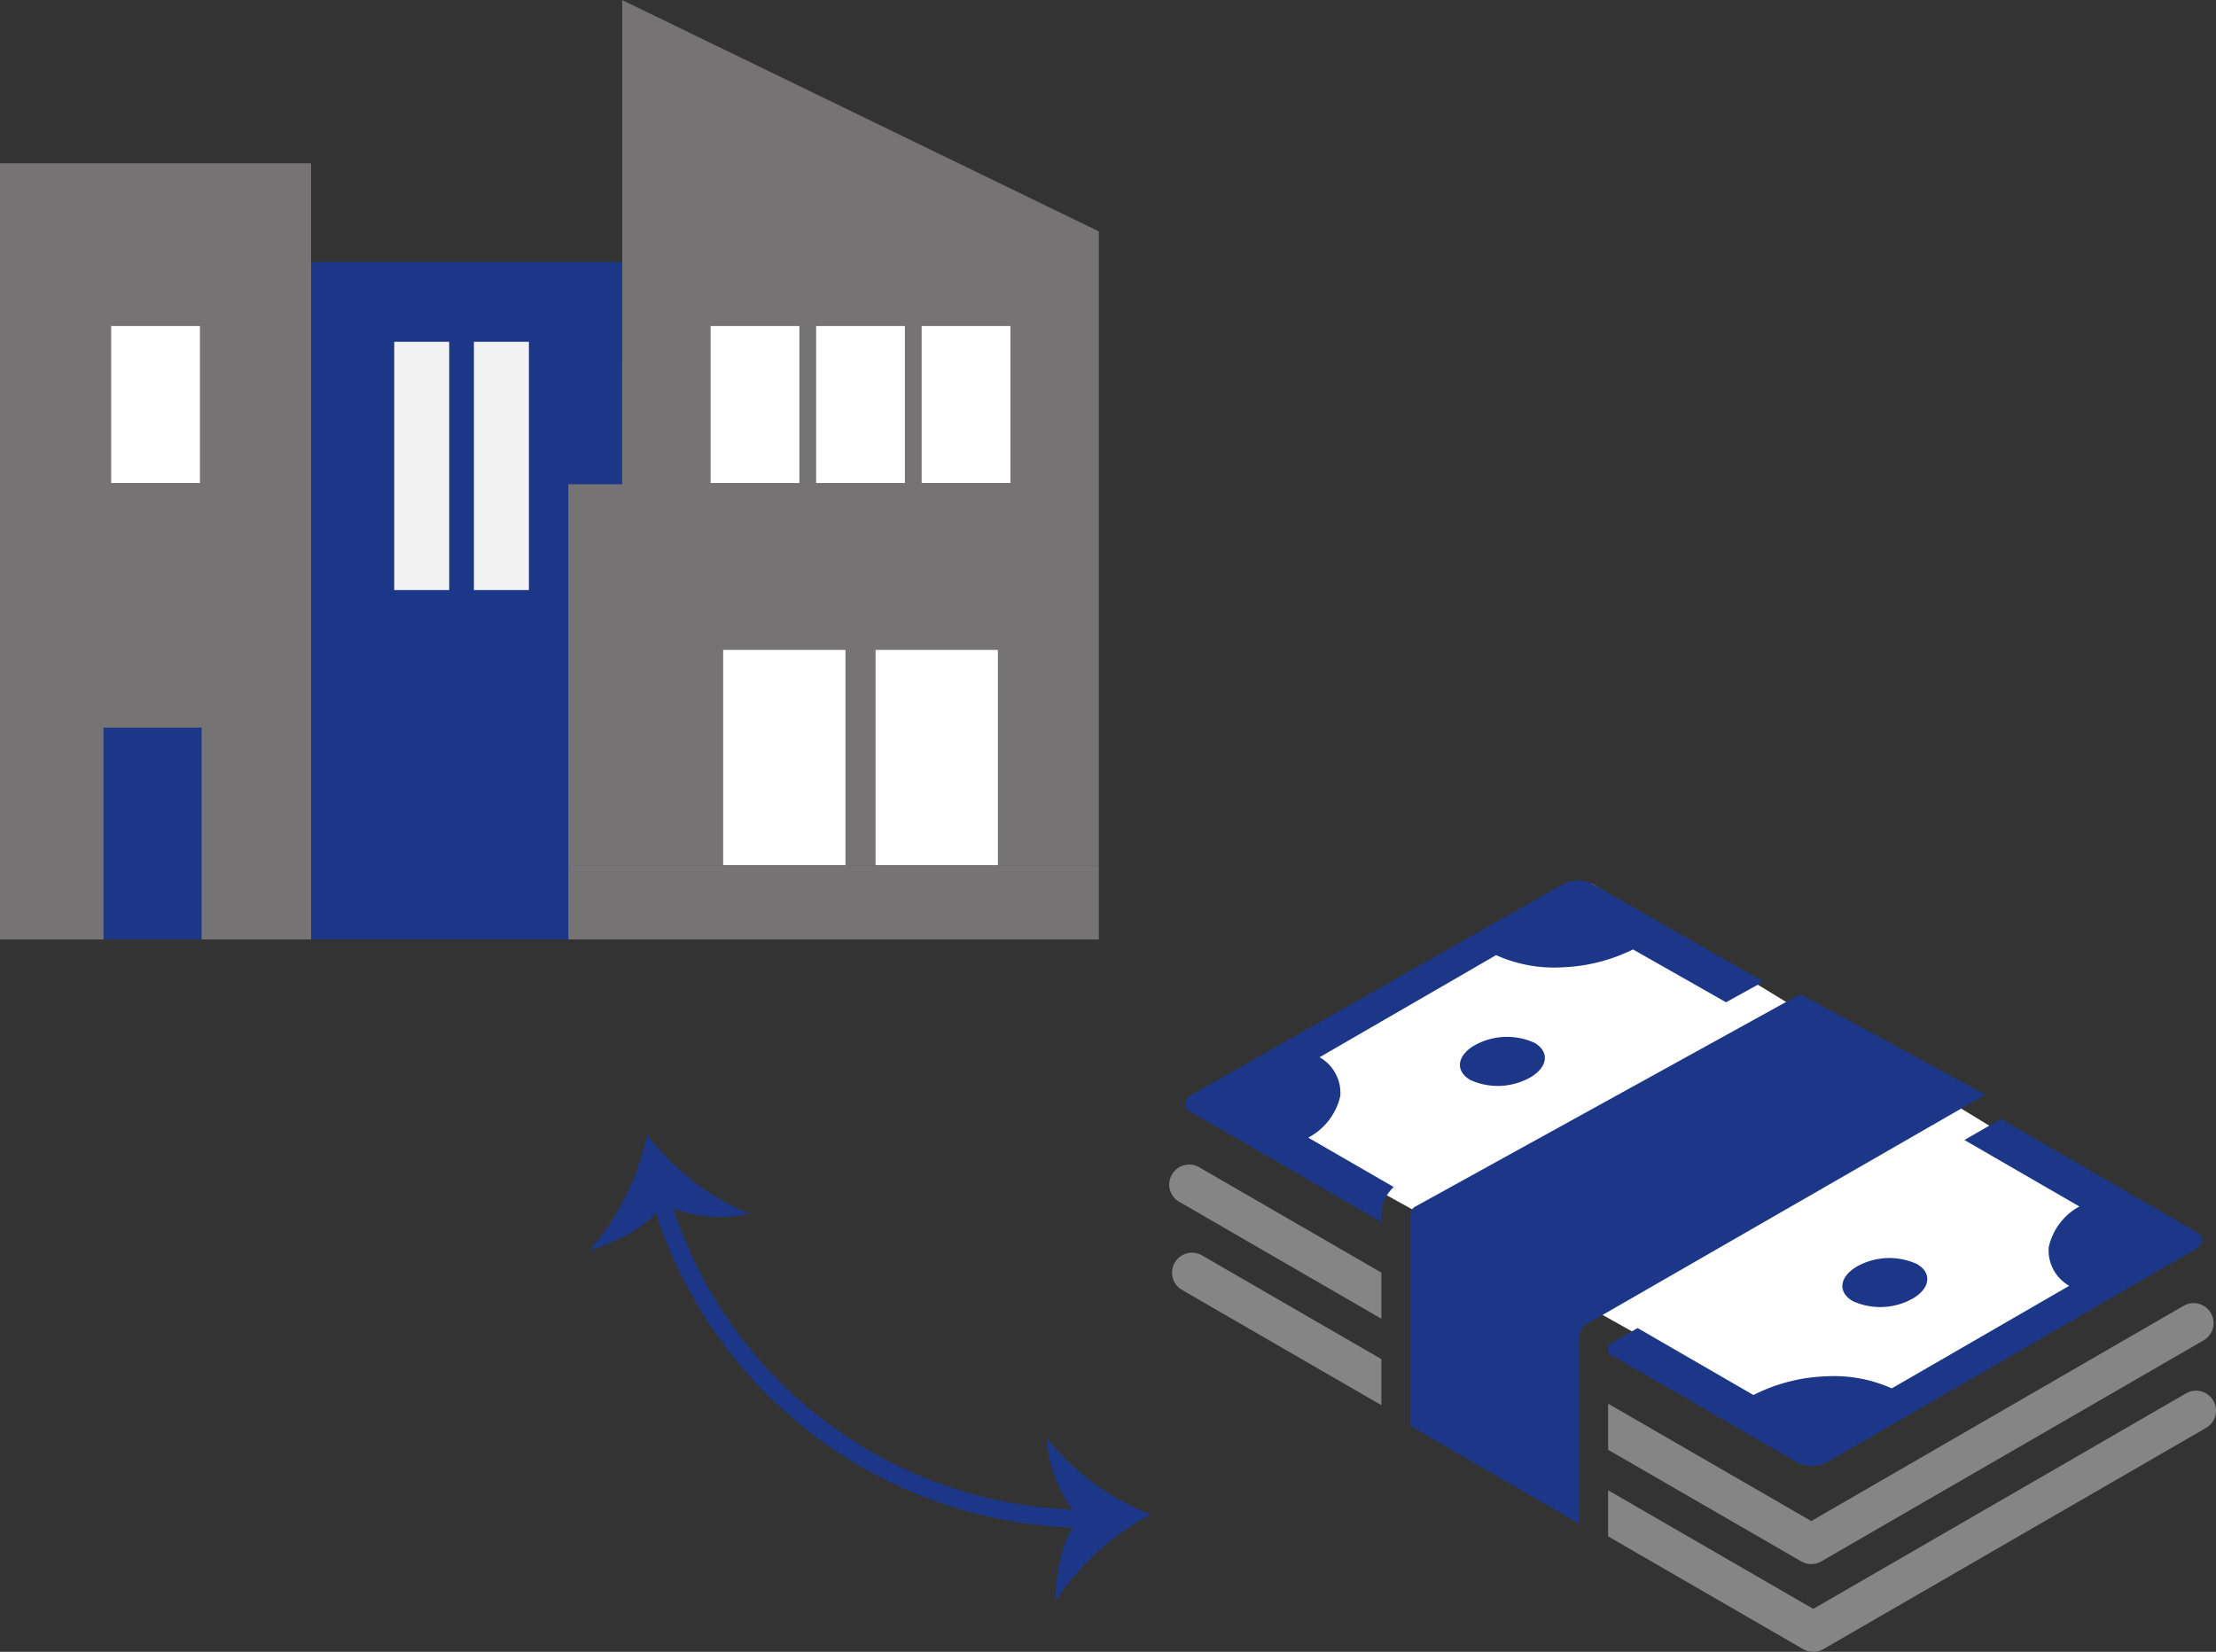 <svg xmlns="http://www.w3.org/2000/svg" width="140.603" height="104.821" viewBox="0 0 140.603 104.821">
  <rect x="0" y="0" width="140.603" height="104.821" fill="#333333" stroke="none"/>
  <g id="Group_59956" data-name="Group 59956" transform="translate(-1299 -1598)">
    <g id="Group_37668" data-name="Group 37668" transform="translate(-0.337 4.683)">
      <path id="Path_114021" data-name="Path 114021" d="M1400.329,1649.385l37.189,22.652s-22.566,13.192-23.608,12.151-37.148-20.831-37.148-20.831Z" fill="#fff"/>
      <g id="Group_37667" data-name="Group 37667">
        <g id="Group_37665" data-name="Group 37665">
          <g id="Group_37663" data-name="Group 37663">
            <path id="Path_114022" data-name="Path 114022" d="M1413.562,1656.405l-24.451,13.493a.633.633,0,0,0-.3.5v13.4l10.729,6.222v-11.914a.951.951,0,0,1,.5-.782l25.269-14.543Z" fill="#1c3788"/>
          </g>
          <g id="Group_37664" data-name="Group 37664">
            <path id="Path_114023" data-name="Path 114023" d="M1417.164,1673.683c-1.123.65-1.246,1.633-.272,2.2a4.213,4.213,0,0,0,3.8-.158c1.124-.651,1.246-1.633.273-2.195A4.215,4.215,0,0,0,1417.164,1673.683Z" fill="#1c3788"/>
            <path id="Path_114024" data-name="Path 114024" d="M1386.985,1670.4a2.466,2.466,0,0,1,.781-1.757l-5.424-3.133a3.981,3.981,0,0,0,2.036-2.649,2.6,2.6,0,0,0-1.315-2.453l11.2-6.479a8.956,8.956,0,0,0,4.224.771,11.03,11.03,0,0,0,4.464-1.133l5.9,3.352,2.374-1.31-10.894-6.223a2.106,2.106,0,0,0-1.9.079l-23.435,13.294c-.562.325-.623.816-.136,1.1l12.126,7.008Z" fill="#1c3788"/>
            <path id="Path_114025" data-name="Path 114025" d="M1396.426,1661.693c1.125-.651,1.247-1.633.273-2.2a4.21,4.21,0,0,0-3.8.158c-1.124.649-1.247,1.633-.273,2.2A4.216,4.216,0,0,0,1396.426,1661.693Z" fill="#1c3788"/>
            <path id="Path_114026" data-name="Path 114026" d="M1438.732,1671.521l-12.438-7.195-.071.04-2.246,1.293,7.292,4.219a3.914,3.914,0,0,0-1.943,2.59,2.589,2.589,0,0,0,1.3,2.444l-11.257,6.509a8.993,8.993,0,0,0-4.208-.763,10.984,10.984,0,0,0-4.569,1.185l-7.35-4.25-1.871,1.077v.515l12.054,6.969a2.109,2.109,0,0,0,1.9-.079l23.273-13.456C1439.158,1672.294,1439.219,1671.8,1438.732,1671.521Z" fill="#1c3788"/>
          </g>
        </g>
        <g id="Group_37666" data-name="Group 37666">
          <path id="Path_114027" data-name="Path 114027" d="M1401.37,1682.391v2.926l12.255,7.084a1.267,1.267,0,0,0,1.268,0l24.287-14.042a1.267,1.267,0,0,0-1.268-2.193l-23.653,13.675Z" fill="#858585"/>
          <path id="Path_114028" data-name="Path 114028" d="M1374.157,1669.581l12.828,7.422v-2.926l-11.561-6.689a1.266,1.266,0,0,0-1.267,2.193Z" fill="#858585"/>
          <path id="Path_114029" data-name="Path 114029" d="M1386.985,1679.566l-11.408-6.6a1.267,1.267,0,0,0-1.268,2.193l12.676,7.329Z" fill="#858585"/>
          <path id="Path_114030" data-name="Path 114030" d="M1439.77,1682.2a1.265,1.265,0,0,0-1.73-.462l-23.654,13.676-13.016-7.527v2.926l12.382,7.16a1.267,1.267,0,0,0,1.268,0l24.287-14.042A1.267,1.267,0,0,0,1439.77,1682.2Z" fill="#858585"/>
        </g>
      </g>
    </g>
    <g id="Group_37670" data-name="Group 37670" transform="translate(-0.337 4.683)">
      <rect id="Rectangle_4001" data-name="Rectangle 4001" width="19.739" height="42.992" transform="translate(1319.076 1609.943)" fill="#1c3788"/>
      <rect id="Rectangle_4002" data-name="Rectangle 4002" width="33.657" height="4.721" transform="translate(1335.399 1648.214)" fill="#757374"/>
      <rect id="Rectangle_4003" data-name="Rectangle 4003" width="19.739" height="49.259" transform="translate(1299.337 1603.677)" fill="#757374"/>
      <path id="Path_114031" data-name="Path 114031" d="M1338.815,1624.048H1335.4v24.166h33.657V1608l-30.241-14.678Z" fill="#757374"/>
      <rect id="Rectangle_4004" data-name="Rectangle 4004" width="9.96" height="5.631" transform="translate(1312.022 1614.007) rotate(90)" fill="#fff"/>
      <rect id="Rectangle_4005" data-name="Rectangle 4005" width="9.96" height="5.631" transform="translate(1350.056 1614.007) rotate(90)" fill="#fff"/>
      <rect id="Rectangle_4006" data-name="Rectangle 4006" width="4.012" height="8.341" transform="translate(1345.234 1614.817)" fill="#fff"/>
      <rect id="Rectangle_4007" data-name="Rectangle 4007" width="9.96" height="5.631" transform="translate(1356.751 1614.007) rotate(90)" fill="#fff"/>
      <rect id="Rectangle_4008" data-name="Rectangle 4008" width="4.012" height="8.341" transform="translate(1351.93 1614.817)" fill="#fff"/>
      <rect id="Rectangle_4009" data-name="Rectangle 4009" width="9.96" height="5.631" transform="translate(1363.447 1614.007) rotate(90)" fill="#fff"/>
      <rect id="Rectangle_4010" data-name="Rectangle 4010" width="4.012" height="8.341" transform="translate(1358.625 1614.817)" fill="#fff"/>
      <g id="Group_37669" data-name="Group 37669">
        <rect id="Rectangle_4011" data-name="Rectangle 4011" width="15.753" height="3.489" transform="translate(1327.839 1615.008) rotate(90)" fill="#f2f2f2"/>
        <rect id="Rectangle_4012" data-name="Rectangle 4012" width="15.753" height="3.489" transform="translate(1332.895 1615.008) rotate(90)" fill="#f2f2f2"/>
      </g>
      <rect id="Rectangle_4013" data-name="Rectangle 4013" width="7.76" height="13.656" transform="translate(1345.221 1634.558)" fill="#fff"/>
      <rect id="Rectangle_4014" data-name="Rectangle 4014" width="7.76" height="13.656" transform="translate(1354.891 1634.558)" fill="#fff"/>
      <rect id="Rectangle_4015" data-name="Rectangle 4015" width="6.23" height="13.445" transform="translate(1305.902 1639.49)" fill="#1c3788"/>
    </g>
    <g id="Group_57921" data-name="Group 57921" transform="translate(-66.204 -348.183)">
      <path id="Path_114277" data-name="Path 114277" d="M1407.113,2022.166a28.323,28.323,0,0,0,27.041,20.4" fill="none" stroke="#1c3788" stroke-miterlimit="10" stroke-width="1.143"/>
      <g id="Group_57919" data-name="Group 57919">
        <path id="Path_114278" data-name="Path 114278" d="M1407.278,2022.6a8.429,8.429,0,0,0,5.467.6,15.574,15.574,0,0,1-6.482-5.013,16.427,16.427,0,0,1-3.641,7.341C1404.3,2024.993,1406.28,2024.1,1407.278,2022.6Z" fill="#1c3788"/>
      </g>
      <g id="Group_57920" data-name="Group 57920">
        <path id="Path_114279" data-name="Path 114279" d="M1433.7,2042.527a8.442,8.442,0,0,1-2.079-5.092,15.577,15.577,0,0,0,6.6,4.855,16.419,16.419,0,0,0-6.059,5.518C1432.209,2046.048,1432.526,2043.9,1433.7,2042.527Z" fill="#1c3788"/>
      </g>
    </g>
  </g>
</svg>
